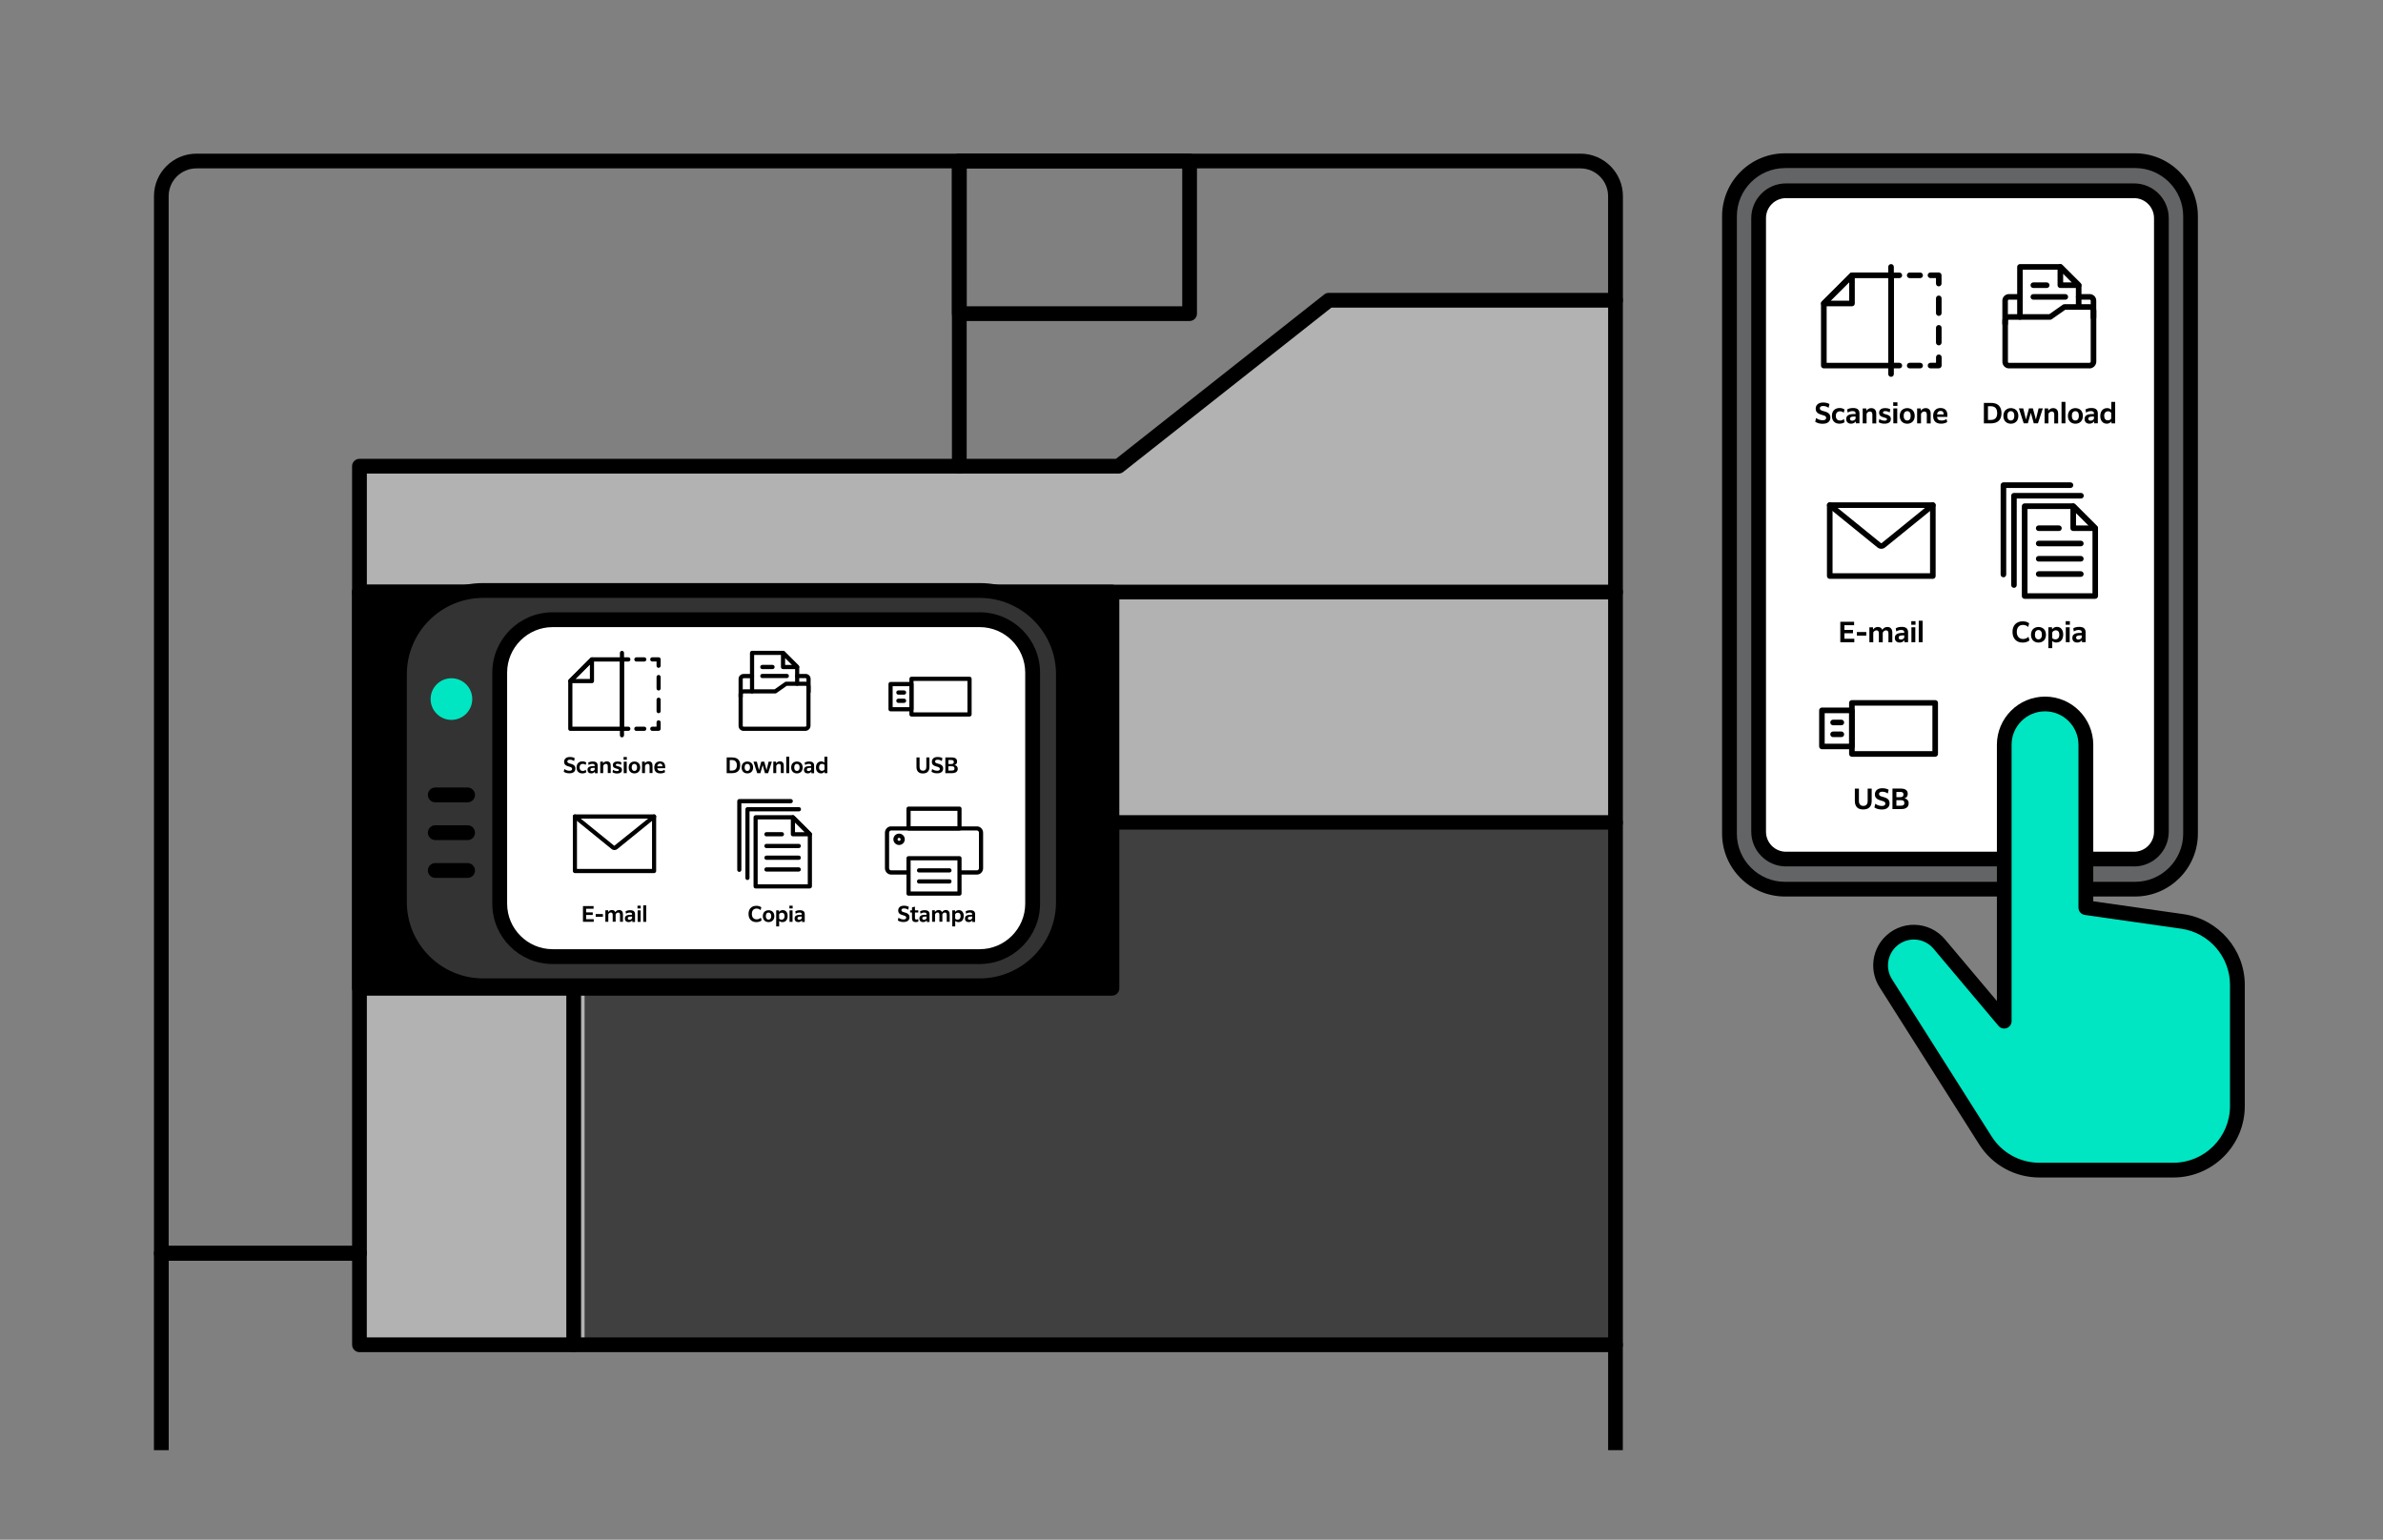 <?xml version="1.0" encoding="UTF-8"?>
<svg xmlns="http://www.w3.org/2000/svg" xmlns:xlink="http://www.w3.org/1999/xlink" id="Layer_1" viewBox="0 0 485.17 313.56">
  <rect x="0" y="0" width="485.17" height="313.56" fill="#808080" stroke="none"/>
  <defs>
    <style>
      .cls-1 {
        fill: #333;
      }

      .cls-2 {
        fill: #fff;
      }

      .cls-3 {
        fill: none;
      }

      .cls-4 {
        clip-path: url(#clippath-1);
      }

      .cls-5 {
        fill: #404040;
      }

      .cls-6 {
        fill: #00e5c2;
      }

      .cls-7 {
        fill: #636466;
      }

      .cls-8 {
        fill: #b2b2b2;
      }
    </style>
    <clipPath id="clippath-1">
      <rect class="cls-3" x="4.9" y="16.24" width="346.02" height="279.08"></rect>
    </clipPath>
  </defs>
  <g>
    <g>
      <g>
        <rect class="cls-7" x="352.12" y="32.73" width="93.86" height="148.34" rx="11.31" ry="11.31"></rect>
        <path d="M434.67,182.57h-71.25c-7.06,0-12.81-5.74-12.81-12.81V44.03c0-7.06,5.74-12.81,12.81-12.81h71.25c7.06,0,12.81,5.74,12.81,12.81v125.73c0,7.06-5.74,12.81-12.81,12.81ZM363.43,34.23c-5.41,0-9.81,4.4-9.81,9.81v125.73c0,5.41,4.4,9.81,9.81,9.81h71.25c5.41,0,9.81-4.4,9.81-9.81V44.03c0-5.41-4.4-9.81-9.81-9.81h-71.25Z"></path>
      </g>
      <g>
        <rect class="cls-2" x="358.05" y="38.85" width="82" height="136.09" rx="5.57" ry="5.57"></rect>
        <path d="M434.48,176.44h-70.86c-3.9,0-7.07-3.17-7.07-7.07V44.42c0-3.9,3.17-7.07,7.07-7.07h70.86c3.9,0,7.07,3.17,7.07,7.07v124.96c0,3.9-3.17,7.07-7.07,7.07ZM363.62,40.35c-2.24,0-4.07,1.82-4.07,4.07v124.96c0,2.24,1.82,4.07,4.07,4.07h70.86c2.24,0,4.07-1.82,4.07-4.07V44.42c0-2.24-1.82-4.07-4.07-4.07h-70.86Z"></path>
      </g>
    </g>
    <g>
      <g>
        <path d="M386.7,56.64h-1.68c-.31,0-.57-.25-.57-.57s.25-.57.57-.57h1.68c.31,0,.57.25.57.57s-.25.57-.57.57Z"></path>
        <path d="M390.93,56.64h-2.12c-.31,0-.57-.25-.57-.57s.25-.57.57-.57h2.12c.31,0,.57.25.57.57s-.25.57-.57.57Z"></path>
        <path d="M394.73,58.32c-.31,0-.57-.25-.57-.57v-1.12h-1.12c-.31,0-.57-.25-.57-.57s.25-.57.57-.57h1.68c.31,0,.57.25.57.57v1.69c0,.31-.25.57-.57.57Z"></path>
        <path d="M394.73,70.33c-.31,0-.57-.25-.57-.57v-3c0-.31.25-.57.57-.57s.57.25.57.57v3c0,.31-.25.57-.57.57ZM394.73,64.33c-.31,0-.57-.25-.57-.57v-3c0-.31.25-.57.57-.57s.57.25.57.57v3c0,.31-.25.57-.57.57Z"></path>
        <path d="M394.73,75.02h-1.68c-.31,0-.57-.25-.57-.57s.25-.57.57-.57h1.12v-1.12c0-.31.25-.57.57-.57s.57.25.57.57v1.68c0,.31-.25.57-.57.57Z"></path>
        <path d="M390.93,75.02h-2.12c-.31,0-.57-.25-.57-.57s.25-.57.57-.57h2.12c.31,0,.57.25.57.57s-.25.57-.57.57Z"></path>
        <path d="M386.7,75.02h-1.68c-.31,0-.57-.25-.57-.57s.25-.57.57-.57h1.68c.31,0,.57.25.57.57s-.25.57-.57.57Z"></path>
      </g>
      <g>
        <g>
          <path d="M385.01,75.02h-13.69c-.31,0-.57-.25-.57-.57v-12.65c0-.15.06-.29.17-.4l5.74-5.74c.11-.11.25-.17.4-.17h7.96c.31,0,.57.25.57.57v18.38c0,.31-.25.57-.57.57ZM371.89,73.89h12.56v-17.25h-7.15l-5.4,5.4v11.85Z"></path>
          <path d="M377.06,62.37h-5.74c-.23,0-.44-.14-.52-.35-.09-.21-.04-.46.12-.62l5.74-5.74c.16-.16.41-.21.62-.12.21.09.35.29.35.52v5.74c0,.31-.25.57-.57.57ZM372.69,61.24h3.8v-3.8l-3.8,3.8Z"></path>
        </g>
        <path d="M385.01,76.74c-.31,0-.57-.25-.57-.57v-21.82c0-.31.25-.57.57-.57s.57.25.57.57v21.82c0,.31-.25.57-.57.57Z"></path>
      </g>
    </g>
    <g>
      <g>
        <path d="M411.26,65.11c-.31,0-.57-.25-.57-.57v-10.19c0-.31.25-.57.57-.57h8.22c.15,0,.29.06.4.17l3.73,3.73c.11.11.17.25.17.4v4.43c0,.31-.25.57-.57.57s-.57-.25-.57-.57v-4.19l-3.4-3.4h-7.42v9.62c0,.31-.25.57-.57.57Z"></path>
        <path d="M423.21,58.65h-3.73c-.31,0-.57-.25-.57-.57v-3.73c0-.23.14-.44.35-.52.21-.09.45-.04.62.12l3.73,3.73c.16.16.21.41.12.62-.09.21-.29.35-.52.35ZM420.05,57.51h1.79l-1.79-1.79v1.79Z"></path>
      </g>
      <path d="M425.39,75.02h-16.38c-.73,0-1.33-.6-1.33-1.33v-8.38c0-.73.6-1.33,1.33-1.33h8.22l2.75-1.93c.09-.07.21-.1.33-.1h5.16c.74,0,1.33.6,1.33,1.33v10.34c0,.78-.63,1.41-1.41,1.41ZM409.01,65.11c-.11,0-.2.09-.2.2v8.38c0,.11.09.2.2.2h16.38c.15,0,.27-.12.27-.27v-10.34c0-.11-.09-.2-.2-.2h-4.98l-2.75,1.93c-.09.07-.21.1-.33.1h-8.4Z"></path>
      <path d="M426.23,65.24c-.31,0-.57-.25-.57-.57v-3.44c0-.11-.09-.2-.2-.2h-2.25c-.31,0-.57-.25-.57-.57s.25-.57.57-.57h2.25c.74,0,1.33.6,1.33,1.33v3.44c0,.31-.25.57-.57.57Z"></path>
      <path d="M408.24,66.5c-.31,0-.57-.25-.57-.57v-4.71c0-.73.6-1.33,1.33-1.33h2.25c.31,0,.57.25.57.57s-.25.57-.57.57h-2.25c-.11,0-.2.09-.2.2v4.71c0,.31-.25.57-.57.57Z"></path>
      <path d="M420.49,61.03h-6.51c-.31,0-.57-.25-.57-.57s.25-.57.57-.57h6.51c.31,0,.57.25.57.57s-.25.57-.57.57Z"></path>
      <path d="M416.7,58.65h-2.72c-.31,0-.57-.25-.57-.57s.25-.57.57-.57h2.72c.31,0,.57.25.57.57s-.25.57-.57.57Z"></path>
    </g>
    <g>
      <path class="cls-6" d="M444.32,187.65l-19.65-2.81v-33.17c0-4.59-3.72-8.31-8.31-8.31s-8.31,3.72-8.31,8.31v56.29l-13.24-15.73c-2.63-3.12-7.4-3.22-10.16-.22h0c-2.06,2.25-2.36,5.61-.73,8.19l20.28,32.01c2.39,3.78,6.55,6.06,11.02,6.06h27.24c7.21,0,13.05-5.84,13.05-13.05v-24.68c0-6.49-4.77-12-11.2-12.92Z"></path>
      <path d="M442.47,239.79h-27.24c-5.01,0-9.61-2.53-12.29-6.76l-20.28-32.01c-1.99-3.15-1.63-7.26.89-10.01,1.61-1.75,3.89-2.74,6.27-2.68,2.38.05,4.62,1.12,6.15,2.94l10.59,12.58v-52.18c0-5.41,4.4-9.81,9.81-9.81s9.81,4.4,9.81,9.81v31.87l18.36,2.62c7.12,1.02,12.49,7.21,12.49,14.4v24.68c0,8.02-6.53,14.55-14.55,14.55ZM389.65,191.33c-1.47,0-2.88.62-3.88,1.71-1.6,1.75-1.84,4.37-.57,6.37l20.28,32.01c2.13,3.36,5.77,5.37,9.75,5.37h27.24c6.37,0,11.55-5.18,11.55-11.55v-24.68c0-5.71-4.26-10.62-9.91-11.43h0l-19.65-2.81c-.74-.11-1.29-.74-1.29-1.48v-33.17c0-3.75-3.05-6.81-6.81-6.81s-6.81,3.05-6.81,6.81v56.29c0,.63-.39,1.19-.99,1.41-.59.21-1.26.04-1.66-.44l-13.24-15.73c-.97-1.16-2.4-1.84-3.92-1.87-.04,0-.07,0-.11,0Z"></path>
    </g>
    <g>
      <path d="M393.52,117.88h-20.99c-.31,0-.57-.25-.57-.57v-14.44c0-.31.25-.57.57-.57h20.99c.31,0,.57.25.57.57v14.44c0,.31-.25.57-.57.57ZM373.1,116.74h19.85v-13.3h-19.85v13.3Z"></path>
      <path d="M383.02,111.76c-.27,0-.54-.09-.77-.27l-10.08-8.18c-.24-.2-.28-.55-.08-.8.2-.24.55-.28.8-.08l10.08,8.18s.08.03.11,0l10.08-8.18c.24-.2.6-.16.8.08.2.24.16.6-.08.8l-10.08,8.18c-.22.18-.5.27-.77.27Z"></path>
    </g>
    <g>
      <path d="M410.04,119.71c-.31,0-.57-.25-.57-.57v-18.19c0-.31.25-.57.57-.57h13.64c.31,0,.57.25.57.57s-.25.57-.57.57h-13.08v17.63c0,.31-.25.57-.57.57Z"></path>
      <path d="M407.89,117.56c-.31,0-.57-.25-.57-.57v-18.19c0-.31.25-.57.57-.57h13.65c.31,0,.57.25.57.57s-.25.57-.57.57h-13.08v17.63c0,.31-.25.57-.57.57Z"></path>
      <g>
        <g>
          <path d="M426.58,121.95h-14.37c-.31,0-.57-.25-.57-.57v-18.3c0-.31.25-.57.57-.57h9.89c.15,0,.29.06.4.17l4.48,4.48c.11.11.17.25.17.4v13.81c0,.31-.25.57-.57.57ZM412.78,120.82h13.24v-13.01l-4.15-4.15h-9.08v17.16Z"></path>
          <path d="M426.58,108.14h-4.48c-.31,0-.57-.25-.57-.57v-4.48c0-.23.14-.44.35-.52.21-.09.46-.04.62.12l4.48,4.48c.16.16.21.41.12.62-.09.21-.29.35-.52.35ZM422.67,107.01h2.55l-2.55-2.55v2.55Z"></path>
        </g>
        <path d="M419.19,108.14h-4.12c-.31,0-.57-.25-.57-.57s.25-.57.57-.57h4.12c.31,0,.57.25.57.57s-.25.57-.57.57Z"></path>
        <path d="M423.65,111.25h-8.58c-.31,0-.57-.25-.57-.57s.25-.57.57-.57h8.58c.31,0,.57.25.57.57s-.25.57-.57.57Z"></path>
        <path d="M423.65,114.36h-8.58c-.31,0-.57-.25-.57-.57s.25-.57.57-.57h8.58c.31,0,.57.25.57.57s-.25.57-.57.57Z"></path>
        <path d="M423.65,117.47h-8.58c-.31,0-.57-.25-.57-.57s.25-.57.57-.57h8.58c.31,0,.57.25.57.57s-.25.57-.57.57Z"></path>
      </g>
    </g>
    <g>
      <path d="M377.53,130.08v.71h-2.85v-4.17h2.81v.7h-1.98v.96h1.75v.68h-1.75v1.12h2.02Z"></path>
      <path d="M378.05,129.44v-.73h1.92v.73h-1.92Z"></path>
      <path d="M381.39,128.84v1.95h-.79v-3.04h.74v.47c.26-.36.58-.54.99-.54.22,0,.4.05.56.15s.27.24.34.43c.25-.39.59-.58,1.03-.58.32,0,.57.1.74.3s.27.48.27.84v1.98h-.79v-1.81c0-.41-.16-.62-.48-.62-.15,0-.29.04-.41.13s-.21.21-.27.35v1.95h-.79v-1.81c0-.41-.16-.62-.48-.62-.15,0-.29.04-.41.13-.12.09-.21.21-.27.35Z"></path>
      <path d="M387.74,130.78v-.39c-.25.3-.57.46-.97.46-.3,0-.54-.08-.72-.25-.18-.17-.27-.4-.27-.7,0-.34.13-.59.38-.76.25-.17.64-.25,1.16-.25h.38v-.1c0-.17-.04-.3-.14-.38-.09-.08-.25-.12-.48-.12-.37,0-.7.1-.99.31l-.13-.63c.31-.21.71-.31,1.22-.31.45,0,.78.09.99.28.2.19.31.46.31.81v2.03h-.74ZM387.01,130.24c.16,0,.3-.04.42-.11.12-.08.21-.17.27-.29v-.45h-.27c-.3,0-.52.04-.66.11s-.21.19-.21.35c0,.13.04.23.12.29.08.07.19.1.33.1Z"></path>
      <path d="M389.13,127.23v-.73h.86v.73h-.86ZM389.16,130.78v-3.04h.79v3.04h-.79Z"></path>
      <path d="M390.65,130.78v-4.37h.79v4.37h-.79Z"></path>
    </g>
    <g>
      <path d="M377.64,163.11v-2.51h.83v2.51c0,.33.08.58.23.75s.37.26.66.26.51-.08.66-.26c.15-.17.23-.42.23-.75v-2.51h.82v2.51c0,.57-.15,1-.44,1.29-.29.3-.72.44-1.29.44s-.99-.15-1.27-.44c-.29-.3-.43-.73-.43-1.29Z"></path>
      <path d="M381.62,164.44l.18-.76c.42.3.86.45,1.34.45.24,0,.42-.04.53-.12.12-.08.18-.2.18-.35,0-.06,0-.11-.02-.16s-.04-.09-.08-.13c-.04-.04-.08-.07-.11-.1s-.1-.06-.17-.08-.15-.05-.21-.07c-.06-.02-.15-.05-.26-.08-.1-.03-.19-.06-.25-.08-.06-.02-.14-.05-.25-.09-.1-.04-.18-.08-.24-.12-.06-.04-.13-.09-.21-.16-.08-.07-.13-.13-.18-.21s-.08-.16-.11-.26-.04-.21-.04-.33c0-.38.13-.69.39-.92s.64-.35,1.14-.35c.24,0,.47.03.7.08.22.06.41.13.57.23l-.17.77c-.33-.24-.7-.37-1.11-.37-.24,0-.41.04-.52.13-.11.08-.16.2-.16.34,0,.07.01.13.04.18s.06.1.09.13c.04.04.09.07.18.11.08.04.16.07.23.09.07.02.17.05.31.09.08.02.15.04.2.06.05.02.12.04.2.07.08.03.15.06.2.08.05.03.11.06.18.1s.12.08.17.12c.04.04.09.09.14.15.05.06.08.12.11.19.03.07.05.14.07.23s.03.18.03.27c0,.4-.13.71-.4.94-.27.23-.66.34-1.18.34-.58,0-1.08-.13-1.5-.41Z"></path>
      <path d="M388.59,163.6c0,.17-.03.33-.08.46-.06.13-.13.25-.23.33-.09.09-.21.16-.34.22s-.27.1-.41.12c-.14.02-.29.03-.45.03h-1.78v-4.17h1.7c.46,0,.81.09,1.05.27.24.18.36.45.36.8,0,.48-.22.79-.67.92.57.13.86.47.86,1.01ZM386.9,161.28h-.8v1.06h.79c.21,0,.37-.04.48-.12.11-.08.17-.22.17-.42s-.05-.33-.16-.41c-.11-.08-.27-.12-.48-.12ZM386.1,162.94v1.14h.89c.23,0,.41-.04.54-.12.12-.08.19-.23.19-.44s-.06-.35-.18-.44-.3-.13-.53-.13h-.91Z"></path>
    </g>
    <g>
      <path d="M413.18,130.42c-.16.13-.35.24-.58.32-.23.08-.5.12-.79.12-.63,0-1.14-.19-1.51-.58-.37-.38-.56-.91-.56-1.59s.19-1.21.56-1.59c.38-.38.88-.57,1.52-.57.53,0,.96.13,1.3.39l-.18.77c-.29-.29-.65-.43-1.07-.43s-.71.13-.93.38c-.22.25-.33.6-.33,1.05s.12.82.35,1.07.54.37.92.37c.23,0,.44-.04.63-.13s.35-.19.49-.32l.18.74Z"></path>
      <path d="M415.63,130.75c-.19.07-.39.11-.61.11s-.42-.04-.6-.11-.35-.17-.48-.3c-.14-.13-.24-.3-.32-.5s-.12-.43-.12-.68.04-.48.12-.68.18-.37.32-.5c.14-.13.3-.23.48-.3s.39-.11.6-.11.42.04.61.11.35.17.48.3c.14.13.24.3.32.5.08.2.12.43.12.68s-.04.48-.12.68c-.08.2-.18.37-.32.5-.14.13-.3.23-.48.3ZM415.02,130.2c.22,0,.4-.08.52-.25.13-.17.19-.4.19-.7s-.06-.53-.19-.7c-.13-.17-.3-.25-.52-.25s-.4.08-.53.25c-.13.17-.19.4-.19.7s.06.53.19.7c.13.17.3.25.53.25Z"></path>
      <path d="M418.68,130.85c-.34,0-.62-.1-.85-.31v1.45h-.79v-4.26h.74l.02.43c.24-.33.57-.5.99-.5.38,0,.69.14.92.42.23.28.35.66.35,1.13,0,.5-.13.9-.38,1.19-.25.29-.59.44-1.01.44ZM417.83,128.78v1.15c.07.09.17.15.28.2.11.05.24.07.37.07.25,0,.44-.08.58-.25.14-.17.21-.4.21-.7s-.06-.51-.19-.66c-.13-.15-.31-.23-.53-.23-.16,0-.3.04-.42.11s-.22.18-.29.31Z"></path>
      <path d="M420.56,127.23v-.73h.86v.73h-.86ZM420.59,130.78v-3.04h.79v3.04h-.79Z"></path>
      <path d="M423.88,130.78v-.39c-.25.3-.57.46-.97.46-.3,0-.54-.08-.72-.25-.18-.17-.27-.4-.27-.7,0-.34.13-.59.38-.76.25-.17.64-.25,1.16-.25h.38v-.1c0-.17-.04-.3-.14-.38-.09-.08-.25-.12-.48-.12-.37,0-.7.1-.99.31l-.13-.63c.31-.21.71-.31,1.22-.31.45,0,.78.09.99.28.2.19.31.46.31.81v2.03h-.74ZM423.14,130.24c.16,0,.3-.04.42-.11.12-.08.21-.17.27-.29v-.45h-.27c-.3,0-.52.04-.66.11s-.21.19-.21.35c0,.13.04.23.12.29.08.07.19.1.33.1Z"></path>
    </g>
    <g>
      <path d="M407.5,84.13c0,.35-.05.66-.15.93-.1.27-.24.48-.43.65-.19.17-.41.3-.68.38s-.56.13-.9.13h-1.43v-4.17h1.43c.31,0,.59.03.83.1.25.07.45.16.61.29.16.12.3.27.41.45s.18.37.23.57c.05.21.07.43.07.67ZM405.31,82.73h-.57v2.79h.58c.87,0,1.3-.46,1.3-1.39s-.44-1.4-1.31-1.4Z"></path>
      <path d="M410.01,86.18c-.19.07-.39.11-.61.11s-.42-.04-.6-.11-.35-.17-.48-.3c-.14-.13-.24-.3-.32-.5s-.12-.43-.12-.68.04-.48.12-.68.18-.37.32-.5c.14-.13.3-.23.48-.3s.39-.11.6-.11.42.04.61.11.35.17.48.3c.14.13.24.3.32.5.08.2.12.43.12.68s-.04.48-.12.68c-.08.2-.18.37-.32.5-.14.13-.3.23-.48.3ZM409.4,85.63c.22,0,.4-.08.52-.25.13-.17.19-.4.19-.7s-.06-.53-.19-.7c-.13-.17-.3-.25-.52-.25s-.4.08-.53.25c-.13.17-.19.4-.19.7s.06.53.19.7c.13.17.3.25.53.25Z"></path>
      <path d="M414.07,86.21l-.6-2.15-.61,2.15h-.84l-.98-3.04h.88l.56,2.26.61-2.26h.8l.61,2.26.55-2.26h.86l-.99,3.04h-.84Z"></path>
      <path d="M417.06,84.27v1.95h-.79v-3.04h.74v.47c.26-.36.6-.54,1.01-.54.32,0,.57.1.75.3.18.2.26.48.26.84v1.98h-.79v-1.81c0-.41-.16-.62-.49-.62-.16,0-.29.04-.42.13-.12.08-.22.2-.28.36Z"></path>
      <path d="M419.72,86.21v-4.37h.79v4.37h-.79Z"></path>
      <path d="M423.15,86.18c-.19.07-.39.11-.61.11s-.42-.04-.6-.11-.35-.17-.48-.3c-.14-.13-.24-.3-.32-.5s-.12-.43-.12-.68.04-.48.12-.68.18-.37.32-.5c.14-.13.3-.23.48-.3s.39-.11.6-.11.42.04.61.11.35.17.48.3c.14.13.24.3.32.5.08.2.12.43.12.68s-.04.48-.12.68c-.08.2-.18.37-.32.5-.14.13-.3.23-.48.3ZM422.54,85.63c.22,0,.4-.08.52-.25.13-.17.19-.4.19-.7s-.06-.53-.19-.7c-.13-.17-.3-.25-.52-.25s-.4.08-.53.25c-.13.17-.19.4-.19.7s.06.53.19.7c.13.17.3.25.53.25Z"></path>
      <path d="M426.37,86.21v-.39c-.25.3-.57.46-.97.46-.3,0-.54-.08-.72-.25-.18-.17-.27-.4-.27-.7,0-.34.13-.59.38-.76.25-.17.64-.25,1.16-.25h.38v-.1c0-.17-.04-.3-.14-.38-.09-.08-.25-.12-.48-.12-.37,0-.7.1-.99.31l-.13-.63c.31-.21.71-.31,1.22-.31.45,0,.78.09.99.28.2.19.31.46.31.81v2.03h-.74ZM425.63,85.67c.16,0,.3-.04.42-.11.12-.08.21-.17.27-.29v-.45h-.27c-.3,0-.52.04-.66.11s-.21.19-.21.35c0,.13.04.23.12.29.08.07.19.1.33.1Z"></path>
      <path d="M429.89,86.21v-.39c-.25.3-.57.46-.96.46s-.72-.14-.96-.42c-.24-.28-.36-.67-.36-1.15s.13-.89.38-1.17c.25-.29.59-.43,1.02-.43.33,0,.62.11.84.33v-1.59h.79v4.37h-.74ZM428.41,84.7c0,.29.07.52.2.67.14.15.32.23.54.23.16,0,.3-.04.42-.1s.21-.16.26-.27v-1.15c-.15-.21-.36-.32-.64-.32-.25,0-.44.08-.58.25-.14.17-.21.4-.21.7Z"></path>
    </g>
    <g>
      <path d="M369.57,85.89l.18-.76c.42.3.86.45,1.34.45.24,0,.42-.04.53-.12.12-.08.18-.2.18-.35,0-.06,0-.11-.02-.16s-.04-.09-.08-.13c-.04-.04-.08-.07-.11-.1s-.1-.06-.17-.08-.15-.05-.21-.07c-.06-.02-.15-.05-.26-.08-.1-.03-.19-.06-.25-.08-.06-.02-.14-.05-.25-.09-.1-.04-.18-.08-.24-.12-.06-.04-.13-.09-.21-.16-.08-.07-.13-.13-.18-.21s-.08-.16-.11-.26-.04-.21-.04-.33c0-.38.13-.69.39-.92s.64-.35,1.14-.35c.24,0,.47.03.7.08.22.06.41.13.57.23l-.17.77c-.33-.24-.7-.37-1.11-.37-.24,0-.41.04-.52.13-.11.08-.16.2-.16.34,0,.07.01.13.04.18s.06.1.09.13c.04.04.09.07.18.11.08.04.16.07.23.09.07.02.17.05.31.09.08.02.15.04.2.06.05.02.12.04.2.07.08.03.15.06.2.08.05.03.11.06.18.1s.12.08.17.12c.04.04.09.09.14.15.05.06.08.12.11.19.03.07.05.14.07.23s.03.18.03.27c0,.4-.13.71-.4.94-.27.23-.66.34-1.18.34-.58,0-1.08-.13-1.5-.41Z"></path>
      <path d="M375.57,85.96c-.12.09-.26.17-.45.23-.18.06-.39.09-.62.09-.47,0-.84-.14-1.12-.42-.27-.28-.41-.66-.41-1.16s.14-.9.42-1.18c.28-.28.66-.43,1.14-.43.42,0,.76.1,1.01.32l-.17.65c-.2-.2-.46-.3-.76-.3-.26,0-.47.08-.62.25-.15.16-.22.39-.22.69s.08.52.22.69c.15.16.36.25.63.25.29,0,.55-.1.79-.31l.14.64Z"></path>
      <path d="M377.84,86.21v-.39c-.25.3-.57.46-.97.46-.3,0-.54-.08-.72-.25-.18-.17-.27-.4-.27-.7,0-.34.13-.59.38-.76.25-.17.64-.25,1.16-.25h.38v-.1c0-.17-.04-.3-.14-.38-.09-.08-.25-.12-.48-.12-.37,0-.7.1-.99.31l-.13-.63c.31-.21.71-.31,1.22-.31.45,0,.78.09.99.28.2.19.31.46.31.81v2.03h-.74ZM377.1,85.67c.16,0,.3-.04.42-.11.12-.08.21-.17.27-.29v-.45h-.27c-.3,0-.52.04-.66.11s-.21.19-.21.35c0,.13.04.23.12.29.08.07.19.1.33.1Z"></path>
      <path d="M380.03,84.27v1.95h-.79v-3.04h.74v.47c.26-.36.6-.54,1.01-.54.32,0,.57.1.75.3.18.2.26.48.26.84v1.98h-.79v-1.81c0-.41-.16-.62-.49-.62-.16,0-.29.04-.42.13-.12.08-.22.2-.28.36Z"></path>
      <path d="M382.5,85.98l.12-.65c.35.23.71.34,1.08.34.32,0,.48-.1.48-.29,0-.1-.04-.17-.12-.21s-.24-.1-.48-.16c-.12-.03-.22-.06-.3-.09-.08-.03-.17-.07-.27-.12-.1-.05-.17-.11-.23-.17s-.11-.14-.14-.24c-.04-.1-.06-.21-.06-.33,0-.3.11-.53.32-.7s.52-.25.93-.25.75.08,1.02.24l-.12.65c-.3-.19-.61-.28-.9-.28-.16,0-.28.03-.35.08-.08.05-.11.12-.11.22,0,.1.04.17.13.21s.25.1.49.16c.01,0,.02,0,.02,0,.11.03.21.06.29.09s.17.07.26.12c.09.05.16.11.22.17s.1.14.14.24c.04.09.05.2.05.32,0,.31-.11.55-.34.71-.23.16-.55.24-.96.24-.45,0-.84-.1-1.17-.3Z"></path>
      <path d="M385.45,82.66v-.73h.86v.73h-.86ZM385.48,86.21v-3.04h.79v3.04h-.79Z"></path>
      <path d="M388.91,86.18c-.19.07-.39.11-.61.11s-.42-.04-.6-.11-.35-.17-.48-.3c-.14-.13-.24-.3-.32-.5s-.12-.43-.12-.68.04-.48.12-.68.18-.37.32-.5c.14-.13.3-.23.48-.3s.39-.11.6-.11.42.04.61.11.35.17.48.3c.14.13.24.3.32.5.08.2.12.43.12.68s-.04.48-.12.68c-.08.2-.18.37-.32.5-.14.13-.3.23-.48.3ZM388.3,85.63c.22,0,.4-.08.52-.25.13-.17.19-.4.19-.7s-.06-.53-.19-.7c-.13-.17-.3-.25-.52-.25s-.4.08-.53.25c-.13.17-.19.4-.19.7s.06.53.19.7c.13.17.3.25.53.25Z"></path>
      <path d="M391.11,84.27v1.95h-.79v-3.04h.74v.47c.26-.36.6-.54,1.01-.54.32,0,.57.1.75.3.18.2.26.48.26.84v1.98h-.79v-1.81c0-.41-.16-.62-.49-.62-.16,0-.29.04-.42.13-.12.08-.22.2-.28.36Z"></path>
      <path d="M396.43,85.96c-.15.09-.33.17-.54.23s-.44.09-.69.09c-.53,0-.94-.14-1.21-.41s-.41-.66-.41-1.16.13-.9.4-1.19.64-.43,1.11-.43c.2,0,.38.03.54.08.16.05.29.12.4.21.1.09.19.2.26.32.07.13.12.26.15.4.03.14.04.29.04.45v.35h-2.1c.04.49.34.74.91.74.21,0,.39-.03.55-.08.16-.05.31-.13.47-.24l.13.63ZM395.11,83.68c-.2,0-.37.06-.5.18-.13.12-.21.3-.23.53h1.34v-.04c0-.09,0-.17-.03-.25-.02-.08-.05-.15-.1-.21-.04-.06-.11-.12-.19-.15-.08-.04-.18-.05-.29-.05Z"></path>
    </g>
    <g>
      <path d="M394,154.11h-16.96c-.31,0-.57-.25-.57-.57v-10.4c0-.31.25-.57.57-.57h16.96c.31,0,.57.25.57.57v10.4c0,.31-.25.57-.57.57ZM377.61,152.97h15.82v-9.27h-15.82v9.27Z"></path>
      <path d="M377.04,152.58h-6.1c-.31,0-.57-.25-.57-.57v-7.35c0-.31.25-.57.57-.57h6.1c.31,0,.57.25.57.57v7.35c0,.31-.25.57-.57.57ZM371.5,151.45h4.97v-6.21h-4.97v6.21Z"></path>
      <g>
        <path d="M374.89,150.11h-1.68c-.31,0-.57-.25-.57-.57s.25-.57.57-.57h1.68c.31,0,.57.25.57.57s-.25.57-.57.57Z"></path>
        <path d="M374.89,147.7h-1.68c-.31,0-.57-.25-.57-.57s.25-.57.57-.57h1.68c.31,0,.57.25.57.57s-.25.57-.57.57Z"></path>
      </g>
    </g>
  </g>
  <g class="cls-4">
    <g>
      <g>
        <polygon class="cls-8" points="270.55 61.14 227.73 94.94 73.19 94.94 73.19 273.86 328.91 273.86 328.91 209.98 328.91 94.94 328.91 61.14 270.55 61.14"></polygon>
        <polygon class="cls-5" points="223.96 168.98 223.96 201.26 119.02 201.26 119.02 273.86 328.91 273.86 328.91 168.98 223.96 168.98"></polygon>
        <g>
          <path d="M242.2,65.37h-46.89c-.83,0-1.5-.67-1.5-1.5v-31.08c0-.83.67-1.5,1.5-1.5h46.89c.83,0,1.5.67,1.5,1.5v31.08c0,.83-.67,1.5-1.5,1.5ZM196.81,62.37h43.89v-28.08h-43.89v28.08Z"></path>
          <path d="M195.31,96.44c-.83,0-1.5-.67-1.5-1.5v-62.15c0-.83.67-1.5,1.5-1.5s1.5.67,1.5,1.5v62.15c0,.83-.67,1.5-1.5,1.5Z"></path>
          <path d="M328.91,415.93H32.84c-.83,0-1.5-.67-1.5-1.5v-159.2c0-.83.67-1.5,1.5-1.5h40.34c.83,0,1.5.67,1.5,1.5v17.13h254.22c.83,0,1.5.67,1.5,1.5v140.57c0,.83-.67,1.5-1.5,1.5ZM34.34,412.93h293.07v-137.57H73.19c-.83,0-1.5-.67-1.5-1.5v-17.13h-37.34v156.2Z"></path>
          <path d="M73.19,256.73h-40.34c-.83,0-1.5-.67-1.5-1.5V39.94c0-4.77,3.88-8.65,8.65-8.65h281.77c4.77,0,8.65,3.88,8.65,8.65v21.2c0,.83-.67,1.5-1.5,1.5h-57.84l-42.41,33.48c-.26.21-.59.32-.93.32H74.69v158.79c0,.83-.67,1.5-1.5,1.5ZM34.34,253.73h37.34V94.94c0-.83.67-1.5,1.5-1.5h154.02l42.41-33.48c.26-.21.59-.32.93-.32h56.86v-19.7c0-3.11-2.53-5.65-5.65-5.65H39.99c-3.11,0-5.65,2.53-5.65,5.65v213.79Z"></path>
          <path d="M328.91,122.07H73.19c-.83,0-1.5-.67-1.5-1.5s.67-1.5,1.5-1.5h255.72c.83,0,1.5.67,1.5,1.5s-.67,1.5-1.5,1.5Z"></path>
          <g>
            <rect x="73.19" y="120.57" width="153.2" height="80.69"></rect>
            <path d="M226.39,202.76H73.19c-.83,0-1.5-.67-1.5-1.5v-80.69c0-.83.67-1.5,1.5-1.5h153.2c.83,0,1.5.67,1.5,1.5v80.69c0,.83-.67,1.5-1.5,1.5ZM74.69,199.76h150.2v-77.69H74.69v77.69Z"></path>
          </g>
          <path d="M328.91,275.36c-.83,0-1.5-.67-1.5-1.5V61.14c0-.83.67-1.5,1.5-1.5s1.5.67,1.5,1.5v212.72c0,.83-.67,1.5-1.5,1.5Z"></path>
          <path d="M328.91,169h-102.52c-.83,0-1.5-.67-1.5-1.5s.67-1.5,1.5-1.5h102.52c.83,0,1.5.67,1.5,1.5s-.67,1.5-1.5,1.5Z"></path>
          <path d="M116.8,275.36c-.83,0-1.5-.67-1.5-1.5v-72.6c0-.83.67-1.5,1.5-1.5s1.5.67,1.5,1.5v72.6c0,.83-.67,1.5-1.5,1.5Z"></path>
          <path d="M209.24,325.91h-55.94c-6.07,0-11.01-4.94-11.01-11.01s4.94-11.01,11.01-11.01h55.94c6.07,0,11.01,4.94,11.01,11.01s-4.94,11.01-11.01,11.01ZM153.3,306.89c-4.42,0-8.01,3.59-8.01,8.01s3.59,8.01,8.01,8.01h55.94c4.42,0,8.01-3.59,8.01-8.01s-3.59-8.01-8.01-8.01h-55.94Z"></path>
        </g>
      </g>
      <g>
        <g>
          <g>
            <rect class="cls-1" x="81.32" y="120.25" width="135.19" height="80.5" rx="17.06" ry="17.06"></rect>
            <path d="M199.45,202.27h-101.07c-10.24,0-18.57-8.33-18.57-18.57v-46.39c0-10.24,8.33-18.57,18.57-18.57h101.07c10.24,0,18.57,8.33,18.57,18.57v46.39c0,10.24-8.33,18.57-18.57,18.57ZM98.38,121.76c-8.57,0-15.55,6.98-15.55,15.55v46.39c0,8.57,6.98,15.55,15.55,15.55h101.07c8.57,0,15.55-6.98,15.55-15.55v-46.39c0-8.57-6.98-15.55-15.55-15.55h-101.07Z"></path>
          </g>
          <g>
            <rect class="cls-2" x="101.74" y="126.2" width="108.5" height="68.61" rx="10.78" ry="10.78"></rect>
            <path d="M199.46,196.32h-86.94c-6.78,0-12.29-5.51-12.29-12.29v-47.05c0-6.78,5.51-12.29,12.29-12.29h86.94c6.78,0,12.29,5.51,12.29,12.29v47.05c0,6.78-5.51,12.29-12.29,12.29ZM112.52,127.71c-5.11,0-9.27,4.16-9.27,9.27v47.05c0,5.11,4.16,9.27,9.27,9.27h86.94c5.11,0,9.27-4.16,9.27-9.27v-47.05c0-5.11-4.16-9.27-9.27-9.27h-86.94Z"></path>
          </g>
        </g>
        <circle class="cls-6" cx="91.91" cy="142.36" r="4.24"></circle>
        <path d="M95.2,163.39h-6.58c-.83,0-1.51-.68-1.51-1.51s.67-1.51,1.51-1.51h6.58c.83,0,1.51.68,1.51,1.51s-.67,1.51-1.51,1.51Z"></path>
        <path d="M95.2,171.08h-6.58c-.83,0-1.51-.68-1.51-1.51s.67-1.51,1.51-1.51h6.58c.83,0,1.51.68,1.51,1.51s-.67,1.51-1.51,1.51Z"></path>
        <path d="M95.2,178.78h-6.58c-.83,0-1.51-.68-1.51-1.51s.67-1.51,1.51-1.51h6.58c.83,0,1.51.68,1.51,1.51s-.67,1.51-1.51,1.51Z"></path>
      </g>
      <g>
        <g>
          <path d="M127.93,134.72h-1.29c-.24,0-.42-.19-.42-.43s.19-.43.42-.43h1.29c.24,0,.42.19.42.43s-.19.43-.42.43Z"></path>
          <path d="M131.18,134.72h-1.62c-.24,0-.42-.19-.42-.43s.19-.43.42-.43h1.62c.24,0,.42.19.42.43s-.19.43-.42.43Z"></path>
          <path d="M134.09,136.01c-.24,0-.42-.19-.42-.43v-.87h-.87c-.24,0-.42-.19-.42-.43s.19-.43.42-.43h1.29c.24,0,.42.19.42.43v1.29c0,.23-.19.43-.42.43Z"></path>
          <path d="M134.09,145.24c-.24,0-.42-.19-.42-.43v-2.31c0-.23.19-.43.42-.43s.42.19.42.43v2.31c0,.23-.19.43-.42.43ZM134.09,140.62c-.24,0-.42-.19-.42-.43v-2.31c0-.23.19-.43.42-.43s.42.19.42.43v2.31c0,.23-.19.43-.42.43Z"></path>
          <path d="M134.09,148.84h-1.29c-.24,0-.42-.19-.42-.43s.19-.43.42-.43h.87v-.87c0-.23.19-.43.42-.43s.42.19.42.43v1.29c0,.23-.19.43-.42.43Z"></path>
          <path d="M131.17,148.84h-1.62c-.24,0-.42-.19-.42-.43s.19-.43.42-.43h1.62c.24,0,.42.19.42.43s-.19.43-.42.43Z"></path>
          <path d="M127.93,148.84h-1.29c-.24,0-.42-.19-.42-.43s.19-.43.42-.43h1.29c.24,0,.42.19.42.43s-.19.43-.42.43Z"></path>
        </g>
        <g>
          <g>
            <path d="M126.63,148.84h-10.52c-.24,0-.42-.19-.42-.43v-9.72c0-.11.04-.22.12-.3l4.41-4.41c.08-.08.19-.12.3-.12h6.11c.24,0,.42.19.42.43v14.12c0,.23-.19.43-.42.43ZM116.54,147.99h9.67v-13.27h-5.51l-4.16,4.16v9.11Z"></path>
            <path d="M120.52,139.12h-4.41c-.17,0-.33-.1-.39-.26-.07-.16-.03-.34.09-.46l4.41-4.41c.12-.12.3-.16.46-.09.16.07.26.22.26.39v4.41c0,.23-.19.43-.42.43ZM117.14,138.27h2.96v-2.96l-2.96,2.96Z"></path>
          </g>
          <path d="M126.63,150.16c-.23,0-.42-.19-.42-.43v-16.76c0-.23.19-.43.42-.43s.42.19.42.43v16.76c0,.23-.19.43-.42.43Z"></path>
        </g>
      </g>
      <g>
        <g>
          <path d="M153.11,141.22c-.24,0-.42-.19-.42-.43v-7.83c0-.23.19-.43.42-.43h6.32c.11,0,.22.04.3.12l2.87,2.87c.08.08.12.19.12.3v3.4c0,.23-.19.43-.42.43s-.42-.19-.42-.43v-3.22l-2.62-2.62h-5.72v7.4c0,.23-.19.43-.42.43Z"></path>
          <path d="M162.29,136.26h-2.87c-.24,0-.42-.19-.42-.43v-2.87c0-.17.1-.33.26-.39.16-.06.34-.03.46.09l2.87,2.87c.12.12.16.3.09.46-.07.16-.22.26-.39.26ZM159.85,135.41h1.41l-1.41-1.41v1.41Z"></path>
        </g>
        <path d="M163.96,148.84h-12.58c-.56,0-1.01-.45-1.01-1.01v-6.44c0-.56.45-1.01,1.01-1.01h6.32l2.11-1.48c.07-.05.16-.08.24-.08h3.96c.56,0,1.01.45,1.01,1.01v7.94c0,.59-.48,1.07-1.07,1.07ZM151.38,141.22c-.09,0-.16.07-.16.16v6.44c0,.09.07.16.16.16h12.58c.12,0,.22-.1.22-.22v-7.94c0-.09-.07-.16-.16-.16h-3.83l-2.11,1.48c-.07.05-.16.08-.24.08h-6.45Z"></path>
        <path d="M164.61,141.33c-.24,0-.42-.19-.42-.43v-2.64c0-.09-.07-.16-.16-.16h-1.73c-.24,0-.42-.19-.42-.43s.19-.43.42-.43h1.73c.56,0,1.01.45,1.01,1.01v2.64c0,.23-.19.43-.42.43Z"></path>
        <path d="M150.79,142.3c-.24,0-.42-.19-.42-.43v-3.61c0-.56.45-1.01,1.01-1.01h1.73c.24,0,.42.19.42.43s-.19.43-.42.43h-1.73c-.09,0-.16.07-.16.16v3.61c0,.23-.19.43-.42.43Z"></path>
        <path d="M160.2,138.09h-5c-.24,0-.42-.19-.42-.43s.19-.43.42-.43h5c.24,0,.42.19.42.43s-.19.43-.42.43Z"></path>
        <path d="M157.29,136.26h-2.09c-.24,0-.42-.19-.42-.43s.19-.43.42-.43h2.09c.24,0,.42.19.42.43s-.19.43-.42.43Z"></path>
      </g>
      <g>
        <path d="M133.17,177.8h-16.12c-.24,0-.42-.19-.42-.43v-11.09c0-.23.19-.43.42-.43h16.12c.24,0,.42.19.42.43v11.09c0,.23-.19.43-.42.43ZM117.47,176.95h15.28v-10.24h-15.28v10.24Z"></path>
        <path d="M125.1,173.11c-.21,0-.42-.07-.58-.21l-7.75-6.29c-.18-.15-.21-.42-.06-.6.15-.18.42-.21.6-.06l7.75,6.29,7.84-6.29c.18-.15.45-.12.6.06.15.18.12.45-.06.6l-7.75,6.29c-.17.14-.38.21-.58.21Z"></path>
      </g>
      <g>
        <path d="M152.18,179.21c-.24,0-.42-.19-.42-.43v-13.98c0-.23.19-.43.42-.43h10.48c.24,0,.42.19.42.43s-.19.43-.42.43h-10.06v13.55c0,.23-.19.43-.42.43Z"></path>
        <path d="M150.52,177.56c-.24,0-.42-.19-.42-.43v-13.98c0-.23.19-.43.42-.43h10.48c.24,0,.42.19.42.43s-.19.43-.42.43h-10.06v13.55c0,.23-.19.43-.42.43Z"></path>
        <g>
          <g>
            <path d="M164.88,180.93h-11.04c-.24,0-.42-.19-.42-.43v-14.06c0-.23.19-.43.42-.43h7.6c.11,0,.22.04.3.12l3.45,3.45c.08.08.12.19.12.3v10.61c0,.23-.19.43-.42.43ZM154.27,180.08h10.19v-10.01l-3.2-3.2h-7v13.21Z"></path>
            <path d="M164.88,170.32h-3.45c-.24,0-.42-.19-.42-.43v-3.45c0-.17.1-.33.26-.39.16-.06.34-.03.46.09l3.45,3.45c.12.12.16.3.09.46-.07.16-.22.26-.39.26ZM161.86,169.47h1.99l-1.99-1.99v1.99Z"></path>
          </g>
          <path d="M159.2,170.32h-3.16c-.24,0-.42-.19-.42-.43s.19-.43.42-.43h3.16c.24,0,.42.19.42.43s-.19.43-.42.43Z"></path>
          <path d="M162.63,172.71h-6.59c-.24,0-.42-.19-.42-.43s.19-.43.42-.43h6.59c.24,0,.42.19.42.43s-.19.43-.42.43Z"></path>
          <path d="M162.63,175.1h-6.59c-.24,0-.42-.19-.42-.43s.19-.43.42-.43h6.59c.24,0,.42.19.42.43s-.19.43-.42.43Z"></path>
          <path d="M162.63,177.49h-6.59c-.24,0-.42-.19-.42-.43s.19-.43.42-.43h6.59c.24,0,.42.19.42.43s-.19.43-.42.43Z"></path>
        </g>
      </g>
      <g>
        <path d="M195.35,169.13h-10.38c-.24,0-.42-.19-.42-.43v-4.01c0-.23.19-.43.42-.43h10.38c.24,0,.42.19.42.43v4.01c0,.23-.19.43-.42.43ZM185.4,168.28h9.53v-3.16h-9.53v3.16Z"></path>
        <path d="M195.35,182.4h-10.38c-.24,0-.42-.19-.42-.43v-7.19c0-.23.19-.43.42-.43h10.38c.24,0,.42.19.42.43v7.19c0,.23-.19.43-.42.43ZM185.4,181.55h9.53v-6.34h-9.53v6.34Z"></path>
        <path d="M183.05,172.08c-.64,0-1.16-.52-1.16-1.16s.52-1.16,1.16-1.16,1.16.52,1.16,1.16-.52,1.16-1.16,1.16ZM183.05,170.62c-.17,0-.31.14-.31.31s.14.31.31.31.31-.14.31-.31-.14-.31-.31-.31Z"></path>
        <path d="M193.31,177.68h-6.2c-.24,0-.42-.19-.42-.43s.19-.43.42-.43h6.2c.24,0,.42.19.42.43s-.19.43-.42.43Z"></path>
        <path d="M193.31,179.93h-6.2c-.24,0-.42-.19-.42-.43s.19-.43.42-.43h6.2c.24,0,.42.19.42.43s-.19.43-.42.43Z"></path>
        <path d="M198.92,178.1h-3.25c-.24,0-.42-.19-.42-.43s.19-.43.42-.43h3.25c.22,0,.39-.2.39-.45v-7.21c0-.25-.18-.45-.39-.45h-17.51c-.21,0-.39.2-.39.45v7.21c0,.25.18.45.39.45h3.25c.24,0,.42.19.42.43s-.19.43-.42.43h-3.25c-.68,0-1.24-.59-1.24-1.3v-7.21c0-.72.56-1.3,1.24-1.3h17.51c.68,0,1.24.59,1.24,1.3v7.21c0,.72-.56,1.3-1.24,1.3Z"></path>
      </g>
      <g>
        <path d="M120.88,187.18v.54h-2.19v-3.2h2.16v.54h-1.52v.74h1.35v.53h-1.35v.86h1.55Z"></path>
        <path d="M121.28,186.7v-.56h1.47v.56h-1.47Z"></path>
        <path d="M123.85,186.23v1.49h-.6v-2.34h.57v.36c.2-.28.45-.42.76-.42.17,0,.31.04.43.11.12.08.21.19.26.33.19-.3.46-.44.79-.44.24,0,.43.08.57.23.14.15.2.37.2.64v1.52h-.6v-1.39c0-.32-.12-.48-.37-.48-.12,0-.22.03-.31.1-.09.07-.16.16-.21.27v1.49h-.6v-1.39c0-.32-.12-.48-.37-.48-.12,0-.22.03-.31.1-.09.07-.16.16-.21.27Z"></path>
        <path d="M128.73,187.73v-.3c-.19.23-.44.35-.75.35-.23,0-.42-.06-.55-.19-.14-.13-.21-.31-.21-.53,0-.26.1-.46.29-.58.2-.13.49-.19.89-.19h.29v-.07c0-.13-.04-.23-.1-.29s-.19-.09-.37-.09c-.28,0-.54.08-.76.24l-.1-.48c.24-.16.55-.24.94-.24.35,0,.6.07.76.21.16.14.23.35.23.62v1.56h-.57ZM128.16,187.31c.12,0,.23-.03.32-.09.09-.06.16-.13.21-.22v-.35h-.21c-.23,0-.4.03-.51.08-.11.06-.16.15-.16.27,0,.1.03.17.09.23.06.05.15.08.26.08Z"></path>
        <path d="M129.79,185v-.56h.66v.56h-.66ZM129.82,187.73v-2.34h.61v2.34h-.61Z"></path>
        <path d="M130.96,187.73v-3.36h.61v3.36h-.61Z"></path>
      </g>
      <g>
        <path d="M155.05,187.45c-.12.1-.27.18-.45.24s-.38.09-.61.09c-.49,0-.87-.15-1.16-.44-.29-.29-.43-.7-.43-1.22s.14-.93.43-1.22c.29-.29.68-.44,1.17-.44.41,0,.74.1,1,.3l-.14.59c-.23-.22-.5-.33-.82-.33s-.54.1-.71.29c-.17.19-.25.46-.25.81s.09.63.27.82.42.28.71.28c.18,0,.34-.03.49-.1.15-.07.27-.15.37-.24l.13.57Z"></path>
        <path d="M156.94,187.7c-.14.05-.3.08-.46.08s-.32-.03-.46-.08c-.14-.05-.27-.13-.37-.23-.1-.1-.19-.23-.25-.38s-.09-.33-.09-.52.03-.37.09-.52.14-.28.25-.38c.11-.1.23-.18.37-.23.14-.05.3-.08.46-.08s.32.03.46.08c.14.05.27.13.37.23.1.1.19.23.25.38.06.16.09.33.09.52s-.03.37-.09.52c-.06.16-.14.28-.25.38-.1.1-.23.18-.37.23ZM156.47,187.28c.17,0,.3-.06.4-.19.1-.13.15-.3.15-.53s-.05-.41-.15-.53-.23-.19-.4-.19-.31.06-.4.19c-.1.13-.15.31-.15.53s.05.41.15.53c.1.13.23.19.4.19Z"></path>
        <path d="M159.28,187.78c-.26,0-.48-.08-.65-.24v1.12h-.6v-3.27h.57v.33c.2-.26.45-.38.78-.38.29,0,.53.11.71.32.18.21.27.5.27.87,0,.39-.1.69-.29.92s-.45.33-.78.33ZM158.63,186.19v.89c.06.07.13.12.22.15.09.04.18.06.28.06.19,0,.34-.07.45-.19.11-.13.16-.31.16-.54s-.05-.39-.15-.51c-.1-.12-.24-.18-.41-.18-.12,0-.23.03-.33.08-.1.06-.17.14-.22.24Z"></path>
        <path d="M160.72,185v-.56h.66v.56h-.66ZM160.75,187.73v-2.34h.61v2.34h-.61Z"></path>
        <path d="M163.28,187.73v-.3c-.19.23-.44.35-.75.35-.23,0-.42-.06-.55-.19-.14-.13-.21-.31-.21-.53,0-.26.1-.46.29-.58.2-.13.49-.19.89-.19h.29v-.07c0-.13-.04-.23-.1-.29s-.19-.09-.37-.09c-.28,0-.54.08-.76.24l-.1-.48c.24-.16.55-.24.94-.24.35,0,.6.07.76.21.16.14.23.35.23.62v1.56h-.57ZM162.71,187.31c.12,0,.23-.03.32-.09.09-.06.16-.13.21-.22v-.35h-.21c-.23,0-.4.03-.51.08-.11.06-.16.15-.16.27,0,.1.03.17.09.23.06.05.15.08.26.08Z"></path>
      </g>
      <g>
        <path d="M182.79,187.48l.14-.59c.32.23.66.35,1.03.35.18,0,.32-.03.41-.1s.13-.15.13-.27c0-.05,0-.09-.02-.12-.01-.04-.03-.07-.06-.1-.03-.03-.06-.05-.09-.08-.03-.02-.07-.04-.13-.07-.06-.02-.11-.04-.16-.06-.05-.01-.11-.03-.2-.06-.08-.02-.14-.04-.19-.06-.05-.02-.11-.04-.19-.07-.08-.03-.14-.06-.19-.09-.05-.03-.1-.07-.16-.12-.06-.05-.1-.1-.13-.16-.03-.06-.06-.12-.08-.2-.02-.08-.03-.16-.03-.26,0-.29.1-.53.3-.71s.49-.27.88-.27c.19,0,.36.02.54.06.17.04.32.1.44.18l-.13.59c-.25-.19-.54-.28-.85-.28-.18,0-.32.03-.4.1s-.12.15-.12.26c0,.05,0,.1.03.14.02.04.04.07.07.1.03.03.07.05.14.08.06.03.12.05.17.07s.13.04.24.07c.06.02.11.03.15.04.04.01.09.03.15.05.06.02.11.04.15.06s.09.04.14.08c.05.03.09.06.13.1.04.03.07.07.11.12.04.05.06.09.09.14.02.05.04.11.05.17.01.07.02.14.02.21,0,.31-.1.55-.31.72s-.51.26-.91.26c-.45,0-.83-.1-1.15-.31Z"></path>
        <path d="M186.99,187.65c-.16.08-.35.13-.57.13-.49,0-.74-.26-.74-.79v-1.16h-.38v-.44h.38v-.61l.6-.14v.75h.68v.44h-.68v1.07c0,.12.02.22.07.28s.12.09.23.09c.11,0,.23-.03.35-.1l.06.49Z"></path>
        <path d="M188.69,187.73v-.3c-.19.23-.44.35-.75.35-.23,0-.42-.06-.55-.19-.14-.13-.21-.31-.21-.53,0-.26.1-.46.29-.58.2-.13.49-.19.89-.19h.29v-.07c0-.13-.04-.23-.1-.29s-.19-.09-.37-.09c-.28,0-.54.08-.76.24l-.1-.48c.24-.16.55-.24.94-.24.35,0,.6.07.76.21.16.14.23.35.23.62v1.56h-.57ZM188.12,187.31c.12,0,.23-.03.32-.09.09-.06.16-.13.21-.22v-.35h-.21c-.23,0-.4.03-.51.08-.11.06-.16.15-.16.27,0,.1.03.17.09.23.06.05.15.08.26.08Z"></path>
        <path d="M190.37,186.23v1.49h-.6v-2.34h.57v.36c.2-.28.45-.42.76-.42.17,0,.31.04.43.11.12.08.21.19.26.33.19-.3.46-.44.79-.44.24,0,.43.08.57.23.14.15.2.37.2.64v1.52h-.6v-1.39c0-.32-.12-.48-.37-.48-.12,0-.22.03-.31.1-.09.07-.16.16-.21.27v1.49h-.6v-1.39c0-.32-.12-.48-.37-.48-.12,0-.22.03-.31.1-.09.07-.16.16-.21.27Z"></path>
        <path d="M195.13,187.78c-.26,0-.48-.08-.65-.24v1.12h-.6v-3.27h.57v.33c.2-.26.45-.38.78-.38.29,0,.53.11.71.32.18.21.27.5.27.87,0,.39-.1.69-.29.92s-.45.33-.78.33ZM194.47,186.19v.89c.06.07.13.12.22.15.09.04.18.06.28.06.19,0,.34-.07.45-.19.11-.13.16-.31.16-.54s-.05-.39-.15-.51c-.1-.12-.24-.18-.41-.18-.12,0-.23.03-.33.08-.1.06-.17.14-.22.24Z"></path>
        <path d="M197.97,187.73v-.3c-.19.23-.44.35-.75.35-.23,0-.42-.06-.55-.19-.14-.13-.21-.31-.21-.53,0-.26.1-.46.29-.58.2-.13.49-.19.89-.19h.29v-.07c0-.13-.04-.23-.1-.29s-.19-.09-.37-.09c-.28,0-.54.08-.76.24l-.1-.48c.24-.16.55-.24.94-.24.35,0,.6.07.76.21.16.14.23.35.23.62v1.56h-.57ZM197.41,187.31c.12,0,.23-.03.32-.09.09-.06.16-.13.21-.22v-.35h-.21c-.23,0-.4.03-.51.08-.11.06-.16.15-.16.27,0,.1.03.17.09.23.06.05.15.08.26.08Z"></path>
      </g>
      <g>
        <path d="M150.7,155.85c0,.27-.04.51-.11.71-.08.21-.19.37-.33.5-.15.13-.32.23-.52.29-.2.06-.43.1-.69.1h-1.1v-3.2h1.1c.24,0,.45.03.64.08s.35.13.47.22c.13.09.23.21.31.34.08.14.14.28.18.44s.05.33.05.52ZM149.01,154.78h-.44v2.14h.45c.66,0,1-.36,1-1.07s-.34-1.07-1.01-1.07Z"></path>
        <path d="M152.62,157.42c-.14.05-.3.08-.46.08s-.32-.03-.46-.08c-.14-.05-.27-.13-.37-.23-.1-.1-.19-.23-.25-.38s-.09-.33-.09-.52.03-.37.09-.52.14-.28.25-.38c.11-.1.23-.18.37-.23.14-.05.3-.08.46-.08s.32.03.46.08c.14.05.27.13.37.23.1.1.19.23.25.38.06.16.09.33.09.52s-.03.37-.09.52c-.06.16-.14.28-.25.38-.1.1-.23.18-.37.23ZM152.15,157c.17,0,.3-.06.4-.19.1-.13.15-.3.15-.53s-.05-.41-.15-.53-.23-.19-.4-.19-.31.06-.4.19c-.1.13-.15.31-.15.53s.05.41.15.53c.1.13.23.19.4.19Z"></path>
        <path d="M155.74,157.45l-.46-1.65-.47,1.65h-.65l-.75-2.34h.68l.43,1.73.47-1.73h.61l.47,1.73.42-1.73h.66l-.76,2.34h-.65Z"></path>
        <path d="M158.04,155.95v1.49h-.6v-2.34h.57v.36c.2-.28.46-.42.78-.42.25,0,.44.08.58.23s.2.37.2.64v1.52h-.6v-1.39c0-.32-.13-.48-.38-.48-.12,0-.23.03-.32.1-.09.07-.17.16-.21.27Z"></path>
        <path d="M160.08,157.45v-3.36h.61v3.36h-.61Z"></path>
        <path d="M162.71,157.42c-.14.05-.3.08-.46.08s-.32-.03-.46-.08c-.14-.05-.27-.13-.37-.23-.1-.1-.19-.23-.25-.38s-.09-.33-.09-.52.03-.37.09-.52.14-.28.25-.38c.11-.1.23-.18.37-.23.14-.05.3-.08.46-.08s.32.03.46.08c.14.05.27.13.37.23.1.1.19.23.25.38.06.16.09.33.09.52s-.03.37-.09.52c-.06.16-.14.28-.25.38-.1.1-.23.18-.37.23ZM162.25,157c.17,0,.3-.06.4-.19.1-.13.15-.3.15-.53s-.05-.41-.15-.53-.23-.19-.4-.19-.31.06-.4.19c-.1.13-.15.31-.15.53s.05.41.15.53c.1.13.23.19.4.19Z"></path>
        <path d="M165.19,157.45v-.3c-.19.23-.44.35-.75.35-.23,0-.42-.06-.55-.19-.14-.13-.21-.31-.21-.53,0-.26.1-.46.29-.58.2-.13.49-.19.89-.19h.29v-.07c0-.13-.04-.23-.1-.29s-.19-.09-.37-.09c-.28,0-.54.08-.76.24l-.1-.48c.24-.16.55-.24.94-.24.35,0,.6.07.76.21.16.14.23.35.23.62v1.56h-.57ZM164.62,157.03c.12,0,.23-.03.32-.09.09-.06.16-.13.21-.22v-.35h-.21c-.23,0-.4.03-.51.08-.11.06-.16.15-.16.27,0,.1.03.17.09.23.06.05.15.08.26.08Z"></path>
        <path d="M167.89,157.45v-.3c-.19.23-.44.35-.74.35s-.55-.11-.74-.33c-.19-.22-.28-.51-.28-.88s.1-.68.29-.9c.19-.22.46-.33.78-.33.26,0,.47.08.65.25v-1.22h.6v3.36h-.57ZM166.76,156.29c0,.22.05.4.16.51.1.12.24.18.42.18.12,0,.23-.03.33-.08.09-.05.16-.12.2-.21v-.88c-.11-.17-.28-.25-.5-.25-.19,0-.34.06-.45.19-.11.13-.16.31-.16.54Z"></path>
      </g>
      <g>
        <path d="M186.59,156.18v-1.93h.63v1.93c0,.25.06.44.18.57.12.13.29.2.51.2s.39-.07.51-.2c.12-.13.18-.32.18-.57v-1.93h.63v1.93c0,.43-.11.76-.34.99-.22.23-.55.34-.99.34s-.76-.11-.98-.34c-.22-.23-.33-.56-.33-.99Z"></path>
        <path d="M189.64,157.2l.14-.59c.32.23.66.35,1.03.35.18,0,.32-.03.41-.1s.13-.15.13-.27c0-.05,0-.09-.02-.12-.01-.04-.03-.07-.06-.1-.03-.03-.06-.05-.09-.08-.03-.02-.07-.04-.13-.07-.06-.02-.11-.04-.16-.06-.05-.01-.11-.03-.2-.06-.08-.02-.14-.04-.19-.06-.05-.02-.11-.04-.19-.07-.08-.03-.14-.06-.19-.09-.05-.03-.1-.07-.16-.12-.06-.05-.1-.1-.13-.16-.03-.06-.06-.12-.08-.2-.02-.08-.03-.16-.03-.26,0-.29.1-.53.3-.71s.49-.27.88-.27c.19,0,.36.02.54.06.17.04.32.1.44.18l-.13.59c-.25-.19-.54-.28-.85-.28-.18,0-.32.03-.4.1s-.12.15-.12.26c0,.05,0,.1.03.14.02.04.04.07.07.1.03.03.07.05.14.08.06.03.12.05.17.07s.13.04.24.07c.06.02.11.03.15.04.04.01.09.03.15.05.06.02.11.04.15.06s.09.04.14.08c.05.03.09.06.13.1.04.03.07.07.11.12.04.05.06.09.09.14.02.05.04.11.05.17.01.07.02.14.02.21,0,.31-.1.55-.31.72s-.51.26-.91.26c-.45,0-.83-.1-1.15-.31Z"></path>
        <path d="M195,156.55c0,.13-.02.25-.07.35-.04.1-.1.19-.17.26-.07.07-.16.12-.26.17-.1.04-.21.07-.32.09-.11.02-.23.03-.35.03h-1.36v-3.2h1.31c.36,0,.62.07.81.21.18.14.27.35.27.62,0,.37-.17.6-.52.71.44.1.66.36.66.78ZM193.7,154.77h-.61v.82h.6c.16,0,.28-.03.37-.09s.13-.17.13-.32-.04-.25-.12-.31c-.08-.06-.2-.09-.37-.09ZM193.09,156.04v.88h.69c.18,0,.32-.03.41-.09.1-.06.14-.18.14-.34s-.05-.27-.14-.34-.23-.1-.41-.1h-.7Z"></path>
      </g>
      <g>
        <path d="M114.77,157.2l.14-.59c.32.23.66.35,1.03.35.18,0,.32-.03.41-.1s.13-.15.13-.27c0-.05,0-.09-.02-.12-.01-.04-.03-.07-.06-.1-.03-.03-.06-.05-.09-.08-.03-.02-.07-.04-.13-.07-.06-.02-.11-.04-.16-.06-.05-.01-.11-.03-.2-.06-.08-.02-.14-.04-.19-.06-.05-.02-.11-.04-.19-.07-.08-.03-.14-.06-.19-.09-.05-.03-.1-.07-.16-.12-.06-.05-.1-.1-.13-.16-.03-.06-.06-.12-.08-.2-.02-.08-.03-.16-.03-.26,0-.29.1-.53.3-.71s.49-.27.88-.27c.19,0,.36.02.54.06.17.04.32.1.44.18l-.13.59c-.25-.19-.54-.28-.85-.28-.18,0-.32.03-.4.1s-.12.15-.12.26c0,.05,0,.1.03.14.02.04.04.07.07.1.03.03.07.05.14.08.06.03.12.05.17.07s.13.04.24.07c.06.02.11.03.15.04.04.01.09.03.15.05.06.02.11.04.15.06s.09.04.14.08c.05.03.09.06.13.1.04.03.07.07.11.12.04.05.06.09.09.14.02.05.04.11.05.17.01.07.02.14.02.21,0,.31-.1.55-.31.72s-.51.26-.91.26c-.45,0-.83-.1-1.15-.31Z"></path>
        <path d="M119.38,157.25c-.09.07-.2.13-.34.18-.14.05-.3.07-.48.07-.36,0-.65-.11-.86-.32-.21-.21-.31-.51-.31-.89s.11-.69.32-.91c.21-.22.5-.33.87-.33.32,0,.58.08.78.24l-.13.5c-.16-.16-.35-.23-.59-.23-.2,0-.36.06-.47.19-.11.13-.17.3-.17.53s.06.4.17.53c.11.13.28.19.48.19.22,0,.42-.08.61-.24l.11.49Z"></path>
        <path d="M121.12,157.45v-.3c-.19.23-.44.35-.75.35-.23,0-.42-.06-.55-.19-.14-.13-.21-.31-.21-.53,0-.26.1-.46.29-.58.2-.13.49-.19.89-.19h.29v-.07c0-.13-.04-.23-.1-.29s-.19-.09-.37-.09c-.28,0-.54.08-.76.24l-.1-.48c.24-.16.55-.24.94-.24.35,0,.6.07.76.21.16.14.23.35.23.62v1.56h-.57ZM120.55,157.03c.12,0,.23-.03.32-.09.09-.06.16-.13.21-.22v-.35h-.21c-.23,0-.4.03-.51.08-.11.06-.16.15-.16.27,0,.1.03.17.09.23.06.05.15.08.26.08Z"></path>
        <path d="M122.81,155.95v1.49h-.6v-2.34h.57v.36c.2-.28.46-.42.78-.42.25,0,.44.08.58.23s.2.37.2.64v1.52h-.6v-1.39c0-.32-.13-.48-.38-.48-.12,0-.23.03-.32.1-.09.07-.17.16-.21.27Z"></path>
        <path d="M124.71,157.27l.09-.5c.27.17.54.26.83.26.24,0,.37-.08.37-.22,0-.07-.03-.13-.09-.16s-.19-.07-.37-.12c-.09-.02-.17-.05-.23-.07s-.13-.05-.21-.09c-.07-.04-.13-.08-.18-.13-.04-.05-.08-.11-.11-.18-.03-.08-.04-.16-.04-.25,0-.23.08-.41.25-.54.16-.13.4-.2.71-.2s.58.06.79.18l-.09.5c-.24-.14-.47-.21-.69-.21-.12,0-.21.02-.27.06-.06.04-.09.1-.09.17,0,.08.03.13.1.17.07.03.19.08.38.12,0,0,.01,0,.02,0,.09.02.16.04.23.07s.13.05.2.09.12.08.17.13c.04.05.08.11.11.18.03.07.04.16.04.25,0,.24-.09.42-.26.55-.17.12-.42.19-.73.19-.34,0-.64-.08-.9-.23Z"></path>
        <path d="M126.96,154.72v-.56h.66v.56h-.66ZM126.99,157.45v-2.34h.61v2.34h-.61Z"></path>
        <path d="M129.63,157.42c-.14.05-.3.08-.46.08s-.32-.03-.46-.08c-.14-.05-.27-.13-.37-.23-.1-.1-.19-.23-.25-.38s-.09-.33-.09-.52.03-.37.09-.52.14-.28.25-.38c.11-.1.23-.18.37-.23.14-.05.3-.08.46-.08s.32.03.46.08c.14.05.27.13.37.23.1.1.19.23.25.38.06.16.09.33.09.52s-.03.37-.09.52c-.06.16-.14.28-.25.38-.1.1-.23.18-.37.23ZM129.16,157c.17,0,.3-.06.4-.19.1-.13.15-.3.15-.53s-.05-.41-.15-.53-.23-.19-.4-.19-.31.06-.4.19c-.1.13-.15.31-.15.53s.05.41.15.53c.1.13.23.19.4.19Z"></path>
        <path d="M131.32,155.95v1.49h-.6v-2.34h.57v.36c.2-.28.46-.42.78-.42.25,0,.44.08.58.23s.2.37.2.64v1.52h-.6v-1.39c0-.32-.13-.48-.38-.48-.12,0-.23.03-.32.1-.09.07-.17.16-.21.27Z"></path>
        <path d="M135.4,157.25c-.11.07-.25.13-.41.18-.16.05-.34.07-.53.07-.41,0-.72-.1-.93-.31-.21-.21-.32-.5-.32-.89s.1-.69.31-.91c.21-.22.49-.33.86-.33.15,0,.29.02.41.06s.22.09.3.16c.08.07.15.15.2.25.05.1.09.2.11.3.02.11.03.22.03.34v.27h-1.61c.03.38.26.56.7.56.16,0,.3-.02.42-.06.12-.04.24-.1.36-.18l.1.48ZM134.38,155.5c-.15,0-.28.05-.38.14-.1.09-.16.23-.17.41h1.03v-.03c0-.07,0-.13-.02-.19-.02-.06-.04-.11-.08-.16s-.08-.09-.15-.12c-.06-.03-.14-.04-.22-.04Z"></path>
      </g>
      <g>
        <path d="M197.4,145.92h-11.83c-.24,0-.42-.19-.42-.43v-7.25c0-.23.19-.43.42-.43h11.83c.24,0,.42.19.42.43v7.25c0,.23-.19.43-.42.43ZM185.99,145.07h10.98v-6.4h-10.98v6.4Z"></path>
        <path d="M185.57,144.86h-4.26c-.24,0-.42-.19-.42-.43v-5.13c0-.23.19-.43.42-.43h4.26c.24,0,.42.19.42.43v5.13c0,.23-.19.43-.42.43ZM181.74,144.01h3.41v-4.27h-3.41v4.27Z"></path>
        <g>
          <path d="M184.07,143.14h-1.17c-.24,0-.42-.19-.42-.43s.19-.43.42-.43h1.17c.24,0,.42.19.42.43s-.19.43-.42.43Z"></path>
          <path d="M184.07,141.46h-1.17c-.24,0-.42-.19-.42-.43s.19-.43.42-.43h1.17c.24,0,.42.19.42.43s-.19.43-.42.43Z"></path>
        </g>
      </g>
    </g>
  </g>
</svg>
